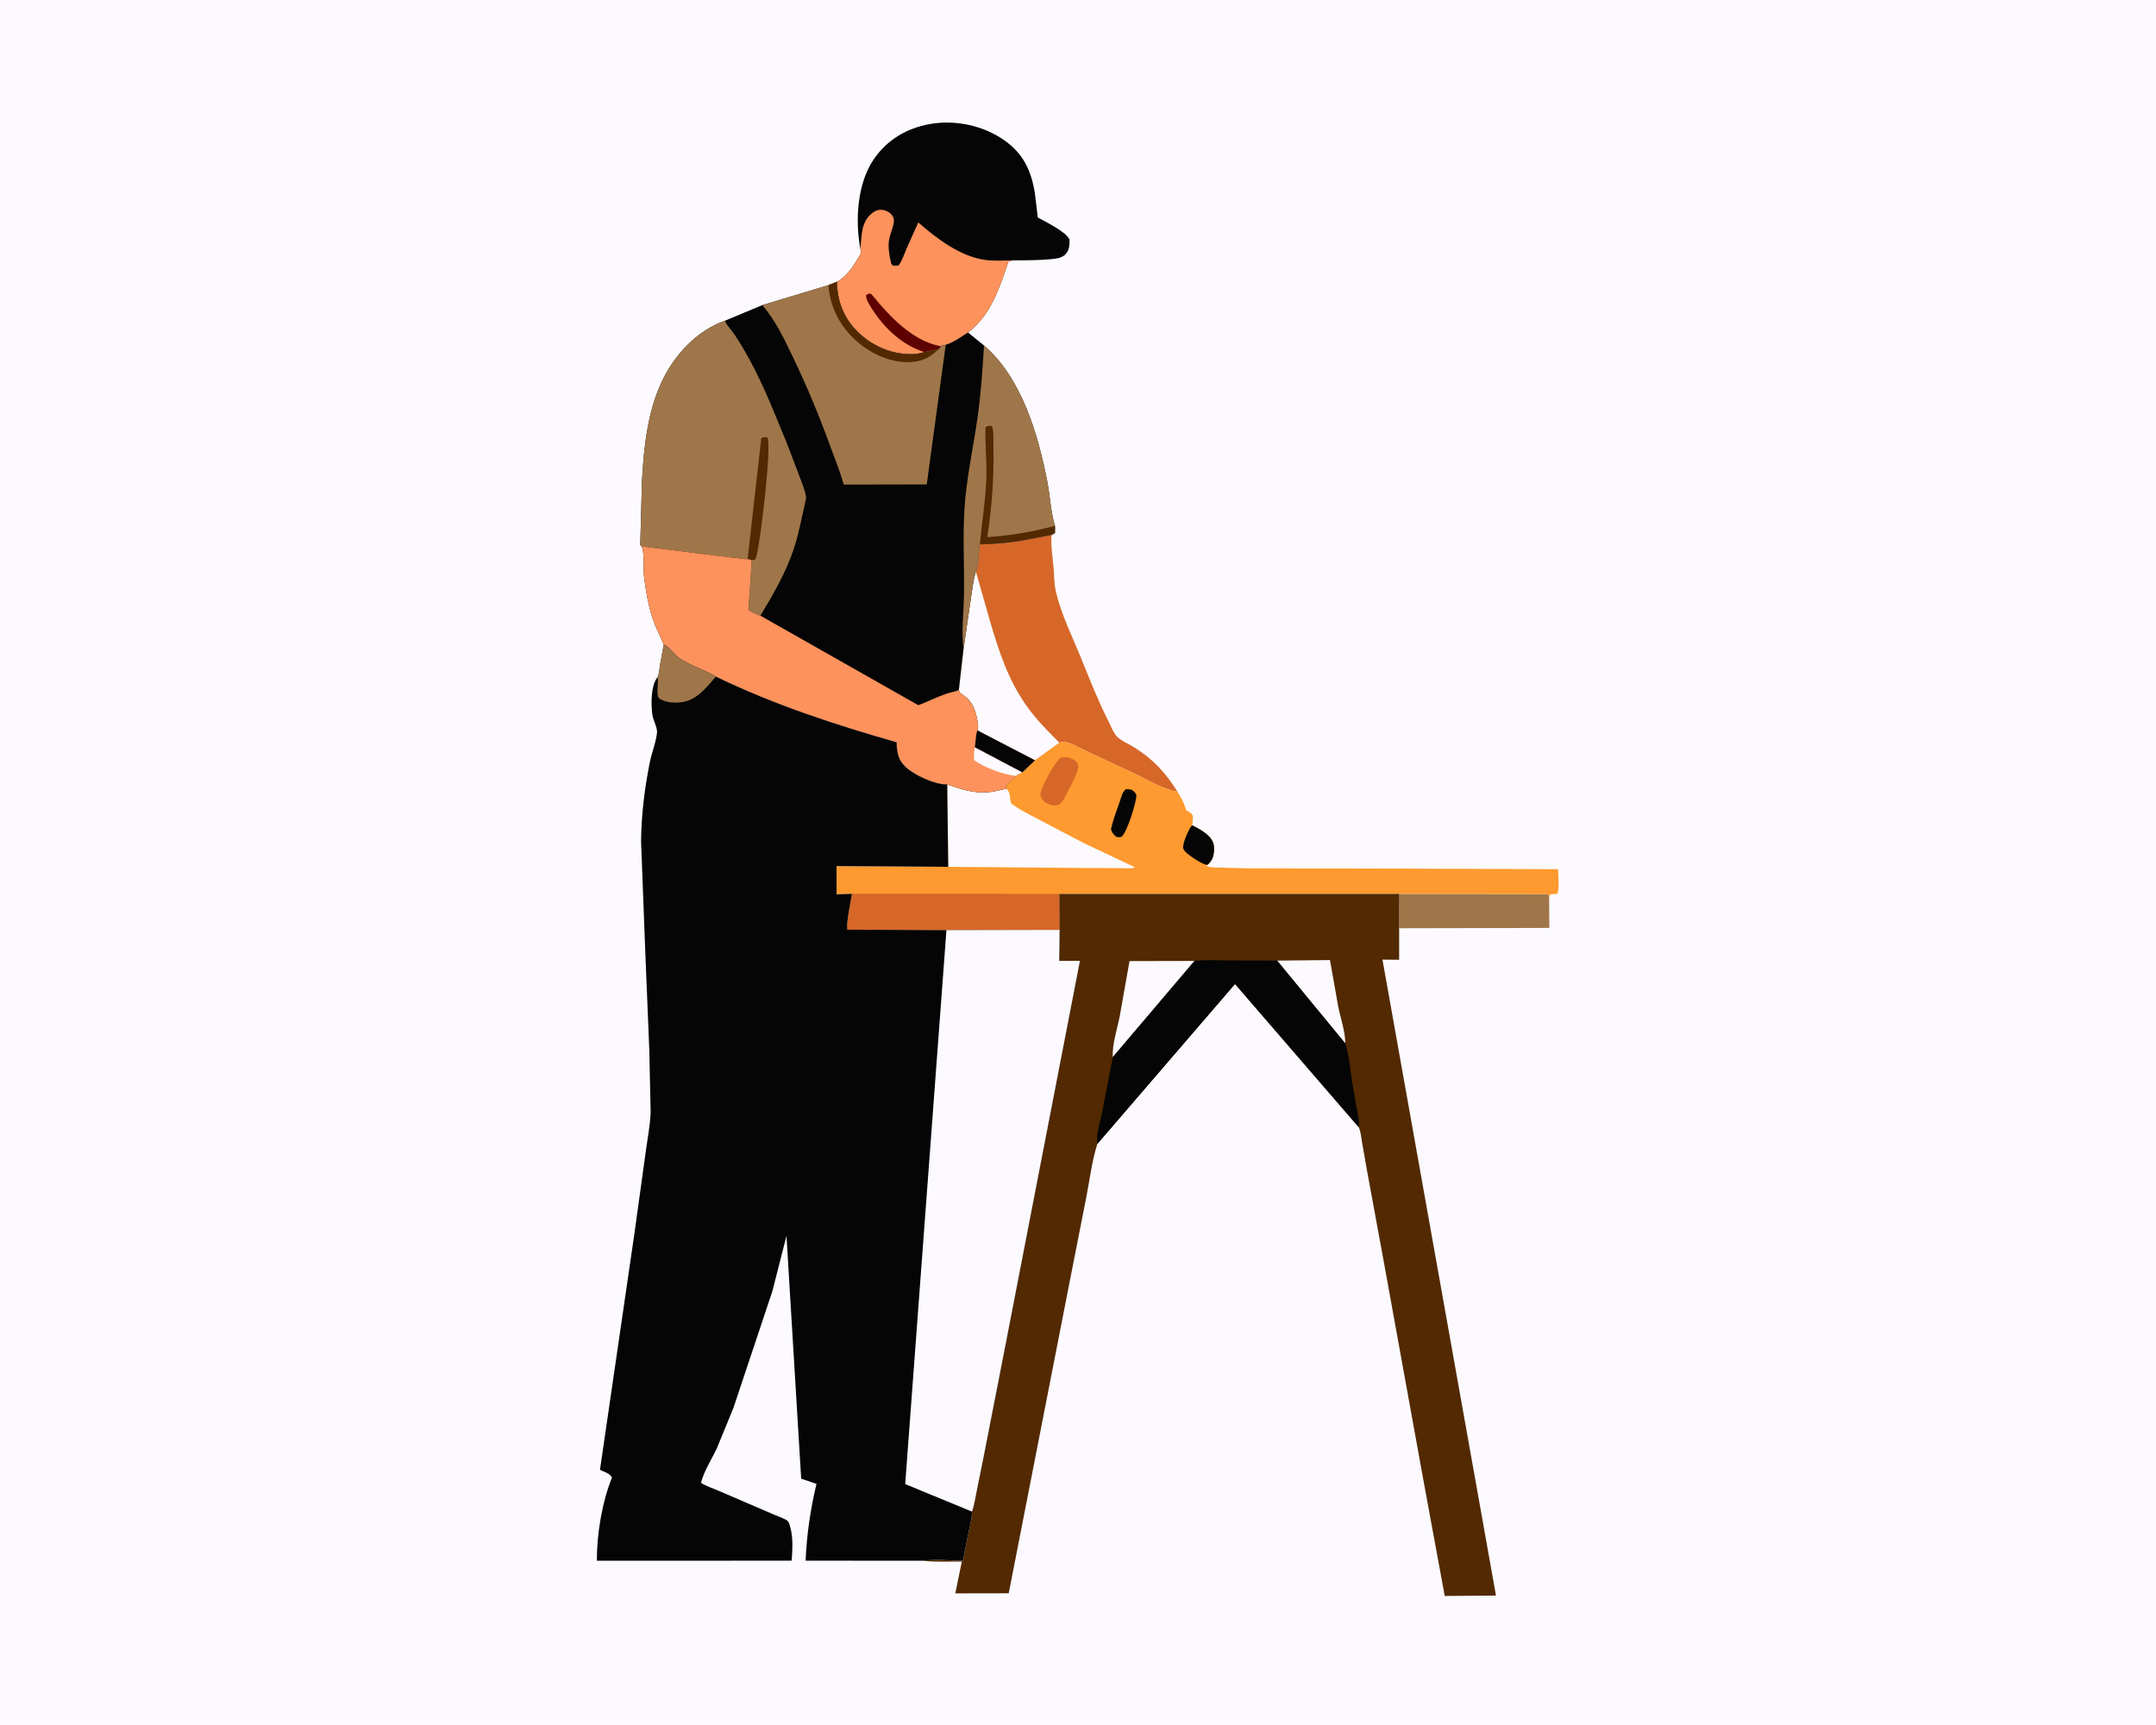 <svg version="1.1" xmlns="http://www.w3.org/2000/svg" style="display: block;" viewBox="0 0 2048 1638" width="1280" height="1024">
<path transform="translate(0,0)" fill="rgb(252,250,255)" d="M -0 -0 L 2048 0 L 2048 1638 L -0 1638 L -0 -0 z"/>
<path transform="translate(0,0)" fill="rgb(159,118,73)" d="M 1329.22 848.795 L 1470 848.977 C 1471.51 850.594 1471.43 850.586 1471.53 852.813 L 1471.74 881.159 L 1329.06 881.471 L 1329.22 848.795 z"/>
<path transform="translate(0,0)" fill="rgb(214,103,41)" d="M 930.772 516.877 C 943.905 516.528 957.132 515.531 970.096 513.372 L 998.871 507.857 C 998.075 517.92 999.951 529.085 1000.83 539.168 C 1001.45 546.195 1001.3 554.007 1002.82 560.874 C 1007.69 582.829 1019.13 605.557 1027.56 626.421 C 1035.67 646.496 1043.61 666.507 1053.41 685.841 C 1055.53 690.012 1057.69 695.844 1060.86 699.217 C 1064.64 703.254 1072.54 706.618 1077.36 709.619 C 1095.28 720.767 1107.52 733.949 1118.51 751.804 C 1103.99 749.222 1091.26 740.969 1078.1 734.735 L 1033.32 713.911 C 1026.67 710.814 1018.68 705.901 1011.58 704.45 C 1009.79 704.085 1007.99 704.661 1006.3 705.211 L 983.078 722.008 L 928.422 693.606 C 930.022 689.897 928.252 682.756 927.307 679.011 C 925.014 669.926 921.256 663.608 913.017 658.764 C 911.434 657.833 911.427 656.732 910.806 655.066 L 915.203 616.456 L 922.73 564.571 C 923.94 557.232 924.581 549.819 926.985 542.738 C 930.279 536.189 929.248 524.358 930.772 516.877 z"/>
<path transform="translate(0,0)" fill="rgb(252,250,255)" d="M 915.203 616.456 L 922.73 564.571 C 923.94 557.232 924.581 549.819 926.985 542.738 L 940.673 590.605 C 949.239 619.833 958.204 646.896 976.268 671.814 C 985.09 683.983 995.743 694.573 1006.3 705.211 L 983.078 722.008 L 928.422 693.606 C 930.022 689.897 928.252 682.756 927.307 679.011 C 925.014 669.926 921.256 663.608 913.017 658.764 C 911.434 657.833 911.427 656.732 910.806 655.066 L 915.203 616.456 z"/>
<path transform="translate(0,0)" fill="rgb(5,5,5)" d="M 817.293 236.195 C 812.17 209.484 814.212 174.223 829.893 151.226 C 842.626 132.554 861.25 121.558 883.369 117.601 C 907.322 113.316 934.074 118.98 953.993 133.034 C 972.096 145.806 979.447 161.56 982.999 182.947 L 985.813 206.344 C 993.019 210.488 1013.26 220.125 1015.98 227.5 C 1016.01 232.922 1015.76 237.985 1011.44 241.952 C 1007.97 245.15 1002.51 245.588 998 245.995 C 986.016 247.078 973.93 247.052 961.908 247.078 L 958.026 248.123 C 949.199 273.314 941.779 298.443 919.567 315.618 C 913.088 319.641 905.669 325.227 898.358 327.288 L 893.031 328.506 L 893.5 329.75 L 891.732 331.372 L 878.097 334.187 C 874.725 335.25 871.488 336.056 867.934 336.185 C 848.445 336.89 829.773 329.294 815.635 315.855 C 801.71 302.618 795.299 286.243 794.982 267.413 C 804.155 262.759 811.166 251.782 816.298 243.046 C 818.155 239.883 818.146 239.606 817.293 236.195 z"/>
<path transform="translate(0,0)" fill="rgb(253,146,92)" d="M 817.293 236.195 C 818.609 223.79 817.661 210.599 828.589 202.082 C 831.294 199.974 834.506 198.686 837.963 199.117 C 841.793 199.594 845.297 201.266 847.572 204.5 C 849.884 207.788 849.206 211.285 848.194 214.953 C 846.96 219.425 845.05 223.974 844.37 228.567 C 843.452 234.769 845.069 244.453 846.69 250.5 L 848.5 252.2 L 853.5 252.002 C 856.997 247.369 858.928 241.111 861.209 235.776 L 872.251 211.076 C 890.238 226.604 912.237 243.619 936.427 246.739 C 944.587 247.792 953.658 247.222 961.908 247.078 L 958.026 248.123 C 949.199 273.314 941.779 298.443 919.567 315.618 C 913.088 319.641 905.669 325.227 898.358 327.288 L 893.031 328.506 L 893.5 329.75 L 891.732 331.372 L 878.097 334.187 C 874.725 335.25 871.488 336.056 867.934 336.185 C 848.445 336.89 829.773 329.294 815.635 315.855 C 801.71 302.618 795.299 286.243 794.982 267.413 C 804.155 262.759 811.166 251.782 816.298 243.046 C 818.155 239.883 818.146 239.606 817.293 236.195 z"/>
<path transform="translate(0,0)" fill="rgb(94,2,1)" d="M 878.097 334.187 C 857.328 327.825 840.202 311.631 828.609 293.654 C 826.563 290.479 821.988 283.822 822.845 279.928 C 825.907 278.137 826.845 278.009 829.153 280.831 C 845.017 300.228 866.16 322.809 891.865 328.267 L 893.031 328.506 L 893.5 329.75 L 891.732 331.372 L 878.097 334.187 z"/>
<path transform="translate(0,0)" fill="rgb(254,154,47)" d="M 1006.3 705.211 C 1007.99 704.661 1009.79 704.085 1011.58 704.45 C 1018.68 705.901 1026.67 710.814 1033.32 713.911 L 1078.1 734.735 C 1091.26 740.969 1103.99 749.222 1118.51 751.804 C 1121.57 756.66 1124.01 761.062 1125.86 766.5 L 1126.86 769.5 C 1130.09 771.142 1131.12 771.526 1133.08 774.5 C 1133.11 777.614 1133.26 780.533 1132.37 783.551 C 1139.39 787.156 1149.3 792.205 1152.34 800.086 C 1153.94 804.236 1153.4 811.656 1151.5 815.551 C 1150.42 817.767 1148.73 819.847 1146.83 821.403 L 1145.81 822.016 C 1149.73 824.147 1154.84 823.686 1159.21 823.845 L 1183.38 824.503 L 1335.8 824.811 L 1480.06 825.364 C 1480.08 830.144 1481.64 845.782 1479 848.807 L 1472.5 849.2 L 1471.53 852.813 C 1471.43 850.586 1471.51 850.594 1470 848.977 L 1329.22 848.795 L 1006.23 848.815 L 1006.46 882.978 L 899.034 883.215 L 805.005 882.805 C 803.317 878.101 808.397 854.746 809.301 848.725 L 794.653 849.189 L 794.632 822.442 L 900.743 823.1 L 899.768 744.812 C 912.623 749.446 924.721 753.337 938.589 752.258 C 944.567 751.792 950.208 750.106 956.051 748.903 L 955.517 747.594 C 955.034 745.34 963.25 739.438 964.938 736.715 C 966.715 735.402 969.068 734.38 971.025 733.317 L 983.078 722.008 L 1006.3 705.211 z"/>
<path transform="translate(0,0)" fill="rgb(5,5,5)" d="M 1069.32 749.5 C 1071.26 749.155 1073.08 749.568 1075 749.88 C 1077.38 751.588 1078.53 752.525 1079.56 755.307 C 1079.1 762.847 1070.76 789.784 1065.5 794.482 C 1063.76 795.315 1062.35 794.94 1060.5 794.719 C 1057.46 791.985 1056.57 791.333 1055.33 787.5 C 1057.24 778.519 1060.71 769.763 1063.68 761.084 C 1065.07 757.027 1065.88 752.306 1069.32 749.5 z"/>
<path transform="translate(0,0)" fill="rgb(5,5,5)" d="M 1132.37 783.551 C 1139.39 787.156 1149.3 792.205 1152.34 800.086 C 1153.94 804.236 1153.4 811.656 1151.5 815.551 C 1150.42 817.767 1148.73 819.847 1146.83 821.403 C 1141.35 820.33 1132.32 814.226 1127.82 810.453 C 1126.1 809.016 1124.02 807.147 1123.86 804.744 C 1123.54 800.072 1129.23 787.024 1132.37 783.551 z"/>
<path transform="translate(0,0)" fill="rgb(214,103,41)" d="M 1007.32 719.5 C 1011.66 718.397 1015.9 719.161 1019.78 721.312 C 1023.11 723.157 1023.53 724.324 1024.52 727.73 C 1022.57 736.55 1018.03 744.403 1013.89 752.347 C 1011.57 756.805 1009.86 761.334 1005.5 764.201 C 1001.52 765.418 998.924 764.941 995.197 763.121 C 991.216 761.177 989.554 759.157 988.142 755 C 988.83 746.996 1001.29 724.955 1007.32 719.5 z"/>
<path transform="translate(0,0)" fill="rgb(214,103,41)" d="M 809.301 848.725 L 1006.23 848.815 L 1006.46 882.978 L 899.034 883.215 L 805.005 882.805 C 803.317 878.101 808.397 854.746 809.301 848.725 z"/>
<path transform="translate(0,0)" fill="rgb(252,250,255)" d="M 899.768 744.812 C 912.623 749.446 924.721 753.337 938.589 752.258 C 944.567 751.792 950.208 750.106 956.051 748.903 L 956.616 749.479 C 960.803 754.015 958.394 758.889 960.79 763.038 C 961.155 763.671 963.637 765.099 964.293 765.56 C 970.304 769.784 976.785 772.937 983.261 776.355 L 1030 800.827 L 1078.25 823.633 C 1074.48 825.106 1068.04 824.366 1063.91 824.356 L 1032.22 824.223 L 900.743 823.1 L 899.768 744.812 z"/>
<path transform="translate(0,0)" fill="rgb(82,41,1)" d="M 1006.23 848.815 L 1329.22 848.795 L 1329.06 881.471 L 1329.05 911.392 L 1313.21 911.236 L 1421.05 1515.27 L 1372.37 1515.66 L 1351.78 1403.93 L 1314.54 1198.58 L 1298.24 1110 L 1293.89 1085.12 C 1293.1 1080.31 1292.68 1074.65 1290.55 1070.26 L 1173.15 934.374 L 1042.36 1086.31 L 1042.11 1087.07 C 1037.31 1102.61 1035.14 1119.86 1032.08 1135.9 L 1016.9 1213 L 958.191 1513.1 L 907.448 1513.18 L 913.655 1482.99 C 901.676 1482.8 888.679 1483.64 876.846 1482.19 C 888.862 1480.58 902.46 1481.97 914.64 1482.24 L 920.208 1454.66 C 921.393 1448.68 923.471 1441.53 923.214 1435.48 C 925.534 1429.23 926.455 1422.15 927.816 1415.61 L 934.771 1381.15 L 954.5 1280.17 L 1025.8 912.396 L 1006.07 912.459 L 1006.46 882.978 L 1006.23 848.815 z"/>
<path transform="translate(0,0)" fill="rgb(252,250,255)" d="M 1213.12 912.173 L 1263.36 911.669 L 1271.29 956.431 C 1273.46 966.909 1278.01 980.25 1277.89 990.865 L 1213.12 912.173 z"/>
<path transform="translate(0,0)" fill="rgb(252,250,255)" d="M 1057.05 1003.86 C 1056.28 991.965 1061.37 976.636 1063.7 964.761 L 1072.93 912.642 L 1134.67 912.497 L 1057.05 1003.86 z"/>
<path transform="translate(0,0)" fill="rgb(5,5,5)" d="M 1134.67 912.497 C 1143.98 911.239 1154.04 911.961 1163.46 911.986 L 1213.12 912.173 L 1277.89 990.865 C 1281.63 1002.16 1282.41 1015.54 1284.41 1027.33 L 1288.64 1051.99 C 1289.7 1057.87 1291.69 1064.33 1290.55 1070.26 L 1173.15 934.374 L 1042.36 1086.31 C 1040.86 1078.14 1045.21 1064.87 1046.9 1056.62 L 1057.05 1003.86 L 1134.67 912.497 z"/>
<path transform="translate(0,0)" fill="rgb(5,5,5)" d="M 786.923 270.643 L 794.982 267.413 C 795.299 286.243 801.71 302.618 815.635 315.855 C 829.773 329.294 848.445 336.89 867.934 336.185 C 871.488 336.056 874.725 335.25 878.097 334.187 L 891.732 331.372 L 893.5 329.75 L 893.031 328.506 L 898.358 327.288 C 905.669 325.227 913.088 319.641 919.567 315.618 L 934.706 327.913 C 970.68 358.92 986.255 412.906 994.937 457.726 C 997.505 470.982 998.115 486.427 1002.11 499.214 L 1002.08 506 C 1001.02 506.658 1000.01 507.352 998.871 507.857 L 970.096 513.372 C 957.132 515.531 943.905 516.528 930.772 516.877 C 929.248 524.358 930.279 536.189 926.985 542.738 C 924.581 549.819 923.94 557.232 922.73 564.571 L 915.203 616.456 L 910.806 655.066 C 911.427 656.732 911.434 657.833 913.017 658.764 C 921.256 663.608 925.014 669.926 927.307 679.011 C 928.252 682.756 930.022 689.897 928.422 693.606 L 983.078 722.008 L 971.025 733.317 C 969.068 734.38 966.715 735.402 964.938 736.715 C 963.25 739.438 955.034 745.34 955.517 747.594 L 956.051 748.903 C 950.208 750.106 944.567 751.792 938.589 752.258 C 924.721 753.337 912.623 749.446 899.768 744.812 L 898.903 744.879 C 887.605 744.906 868.663 736.08 860.49 728.56 C 852.956 721.627 852.023 714.693 851.657 704.848 C 793.156 688.186 734.783 669.031 679.984 642.481 C 668.8 635.81 655.586 632.085 644.831 624.726 C 640.019 621.434 635.656 613.904 630.508 612.163 C 627.128 604.105 623.109 596.568 620.281 588.251 C 615.855 575.233 613.455 561.085 611.785 547.459 C 610.704 538.64 612.637 526.824 609.559 518.744 L 608.177 517.465 L 609.837 456.105 C 611.582 424.707 615.058 391.308 628.5 362.526 C 640.418 337.006 661.728 313.96 688.657 304.387 L 724.102 289.61 L 786.923 270.643 z"/>
<path transform="translate(0,0)" fill="rgb(159,118,73)" d="M 934.706 327.913 C 970.68 358.92 986.255 412.906 994.937 457.726 C 997.505 470.982 998.115 486.427 1002.11 499.214 L 1002.08 506 C 1001.02 506.658 1000.01 507.352 998.871 507.857 L 970.096 513.372 C 957.132 515.531 943.905 516.528 930.772 516.877 C 929.248 524.358 930.279 536.189 926.985 542.738 C 924.581 549.819 923.94 557.232 922.73 564.571 L 915.203 616.456 C 913.111 598.697 915.532 580.362 915.733 562.476 C 916.064 533.005 914.112 502.181 916.971 472.904 C 919.441 447.617 924.837 422.449 928.445 397.291 C 931.742 374.296 933.374 351.091 934.706 327.913 z"/>
<path transform="translate(0,0)" fill="rgb(82,41,1)" d="M 930.772 516.877 C 932.715 496.037 936.142 475.479 936.92 454.5 C 937.527 438.11 935.576 421.822 936.134 405.5 C 938.618 404.206 939.522 404.119 942.296 404.5 C 944.109 409.406 943.511 417.2 943.636 422.5 C 944.335 452.071 942.313 480.789 937.816 509.999 C 960.223 508.439 980.51 505.067 1002.11 499.214 L 1002.08 506 C 1001.02 506.658 1000.01 507.352 998.871 507.857 L 970.096 513.372 C 957.132 515.531 943.905 516.528 930.772 516.877 z"/>
<path transform="translate(0,0)" fill="rgb(159,118,73)" d="M 786.923 270.643 L 794.982 267.413 C 795.299 286.243 801.71 302.618 815.635 315.855 C 829.773 329.294 848.445 336.89 867.934 336.185 C 871.488 336.056 874.725 335.25 878.097 334.187 L 891.732 331.372 L 893.5 329.75 L 893.031 328.506 L 898.358 327.288 L 880.322 459.916 L 801.479 460.045 C 797.853 447.096 792.672 434.615 788.066 422 C 777.701 393.612 766.627 366.888 753.522 339.638 C 745.026 321.971 737.054 304.605 724.102 289.61 L 786.923 270.643 z"/>
<path transform="translate(0,0)" fill="rgb(82,41,1)" d="M 786.923 270.643 L 794.982 267.413 C 795.299 286.243 801.71 302.618 815.635 315.855 C 829.773 329.294 848.445 336.89 867.934 336.185 C 871.488 336.056 874.725 335.25 878.097 334.187 L 891.732 331.372 C 884.287 338.528 877.387 342.627 866.938 343.548 C 847.981 345.219 828.507 336.631 814.387 324.427 C 798.367 310.581 788.396 291.703 786.923 270.643 z"/>
<path transform="translate(0,0)" fill="rgb(159,118,73)" d="M 609.559 518.744 L 608.177 517.465 L 609.837 456.105 C 611.582 424.707 615.058 391.308 628.5 362.526 C 640.418 337.006 661.728 313.96 688.657 304.387 L 689.165 305.6 C 690.949 309.601 694.946 313.402 697.435 317.083 C 702.748 324.941 707.513 333.19 712.061 341.509 C 725.802 366.643 736.141 393.331 747.031 419.766 L 760.587 455.209 C 762.288 460.147 764.65 465.635 765.537 470.729 C 765.909 472.869 765.377 474.808 764.896 476.877 C 761.502 491.483 758.924 506.008 754.269 520.328 C 746.895 543.013 734.595 564.234 722.297 584.556 C 718.093 583.29 714.703 581.344 710.971 579.117 L 714.122 531.915 L 710.2 530.765 C 707.425 531.062 703.809 530.256 700.999 529.959 L 679.506 527.446 L 609.559 518.744 z"/>
<path transform="translate(0,0)" fill="rgb(82,41,1)" d="M 710.2 530.765 L 723.119 416 C 725.474 414.646 726.349 415.032 729 415.256 C 733.311 422.646 722.294 515.97 718.298 529 C 717.936 530.181 717.787 530.358 717.263 531.299 L 714.122 531.915 L 710.2 530.765 z"/>
<path transform="translate(0,0)" fill="rgb(253,146,92)" d="M 609.559 518.744 L 679.506 527.446 L 700.999 529.959 C 703.809 530.256 707.425 531.062 710.2 530.765 L 714.122 531.915 L 710.971 579.117 C 714.703 581.344 718.093 583.29 722.297 584.556 L 872.316 669.59 C 883.425 665.453 895.034 659.096 906.5 656.629 C 908.113 656.282 909.391 655.959 910.806 655.066 C 911.427 656.732 911.434 657.833 913.017 658.764 C 921.256 663.608 925.014 669.926 927.307 679.011 C 928.252 682.756 930.022 689.897 928.422 693.606 L 983.078 722.008 L 971.025 733.317 C 969.068 734.38 966.715 735.402 964.938 736.715 C 963.25 739.438 955.034 745.34 955.517 747.594 L 956.051 748.903 C 950.208 750.106 944.567 751.792 938.589 752.258 C 924.721 753.337 912.623 749.446 899.768 744.812 L 898.903 744.879 C 887.605 744.906 868.663 736.08 860.49 728.56 C 852.956 721.627 852.023 714.693 851.657 704.848 C 793.156 688.186 734.783 669.031 679.984 642.481 C 668.8 635.81 655.586 632.085 644.831 624.726 C 640.019 621.434 635.656 613.904 630.508 612.163 C 627.128 604.105 623.109 596.568 620.281 588.251 C 615.855 575.233 613.455 561.085 611.785 547.459 C 610.704 538.64 612.637 526.824 609.559 518.744 z"/>
<path transform="translate(0,0)" fill="rgb(252,250,255)" d="M 926 709.519 L 971.025 733.317 C 969.068 734.38 966.715 735.402 964.938 736.715 C 954.018 735.858 933.935 728.524 925.355 721.651 C 924.76 717.47 925.42 713.658 926 709.519 z"/>
<path transform="translate(0,0)" fill="rgb(5,5,5)" d="M 928.422 693.606 L 983.078 722.008 L 971.025 733.317 L 926 709.519 C 927.034 704.163 926.467 698.83 928.422 693.606 z"/>
<path transform="translate(0,0)" fill="rgb(5,5,5)" d="M 630.508 612.163 C 635.656 613.904 640.019 621.434 644.831 624.726 C 655.586 632.085 668.8 635.81 679.984 642.481 C 734.783 669.031 793.156 688.186 851.657 704.848 C 852.023 714.693 852.956 721.627 860.49 728.56 C 868.663 736.08 887.605 744.906 898.903 744.879 L 899.768 744.812 L 900.743 823.1 L 794.632 822.442 L 794.653 849.189 L 809.301 848.725 C 808.397 854.746 803.317 878.101 805.005 882.805 L 899.034 883.215 L 1006.46 882.978 L 1006.07 912.459 L 1025.8 912.396 L 954.5 1280.17 L 934.771 1381.15 L 927.816 1415.61 C 926.455 1422.15 925.534 1429.23 923.214 1435.48 C 923.471 1441.53 921.393 1448.68 920.208 1454.66 L 914.64 1482.24 C 902.46 1481.97 888.862 1480.58 876.846 1482.19 L 765.267 1482.11 C 766.258 1457.26 769.863 1433.37 775.585 1409.18 L 761.051 1404.24 L 747.077 1173.64 L 733.638 1226.35 L 696.684 1337.03 L 680.997 1375.26 C 676.106 1385.72 668.664 1397.04 665.883 1408.16 C 671.071 1411.59 678.229 1413.79 683.962 1416.32 L 735.98 1438.69 C 738.983 1440.02 746.483 1442.48 748.524 1444.73 C 749.634 1445.95 750.302 1449.03 750.73 1450.59 C 753.521 1460.82 752.72 1471.68 752.041 1482.13 L 567.025 1482.17 C 566.658 1457.68 572.043 1425.96 581.342 1403.16 C 578.98 1398.98 574.204 1397.88 569.911 1395.86 L 602.601 1171.64 L 613.499 1092.97 C 615.109 1080.86 617.755 1067.98 618.039 1055.8 L 616.776 997.061 L 612.828 900.619 L 608.953 799.136 C 609.18 773.862 612.287 748.485 617.286 723.724 C 619.122 714.628 623.356 704.243 624.118 695.279 C 624.485 690.965 620.344 683.558 619.682 678.675 C 618.332 668.732 618.105 651.182 624.533 643.025 C 626.274 639.91 626.33 635.45 626.845 631.946 L 630.508 612.163 z"/>
<path transform="translate(0,0)" fill="rgb(159,118,73)" d="M 630.508 612.163 C 635.656 613.904 640.019 621.434 644.831 624.726 C 655.586 632.085 668.8 635.81 679.984 642.481 C 670.795 653.208 661.114 665.742 645.892 666.938 C 638.734 667.5 632.186 666.996 625.981 663.076 C 622.641 657.494 626.095 649.46 624.533 643.025 C 626.274 639.91 626.33 635.45 626.845 631.946 L 630.508 612.163 z"/>
<path transform="translate(0,0)" fill="rgb(252,250,255)" d="M 899.034 883.215 L 1006.46 882.978 L 1006.07 912.459 L 1025.8 912.396 L 954.5 1280.17 L 934.771 1381.15 L 927.816 1415.61 C 926.455 1422.15 925.534 1429.23 923.214 1435.48 L 859.848 1409.38 L 899.034 883.215 z"/>
</svg>